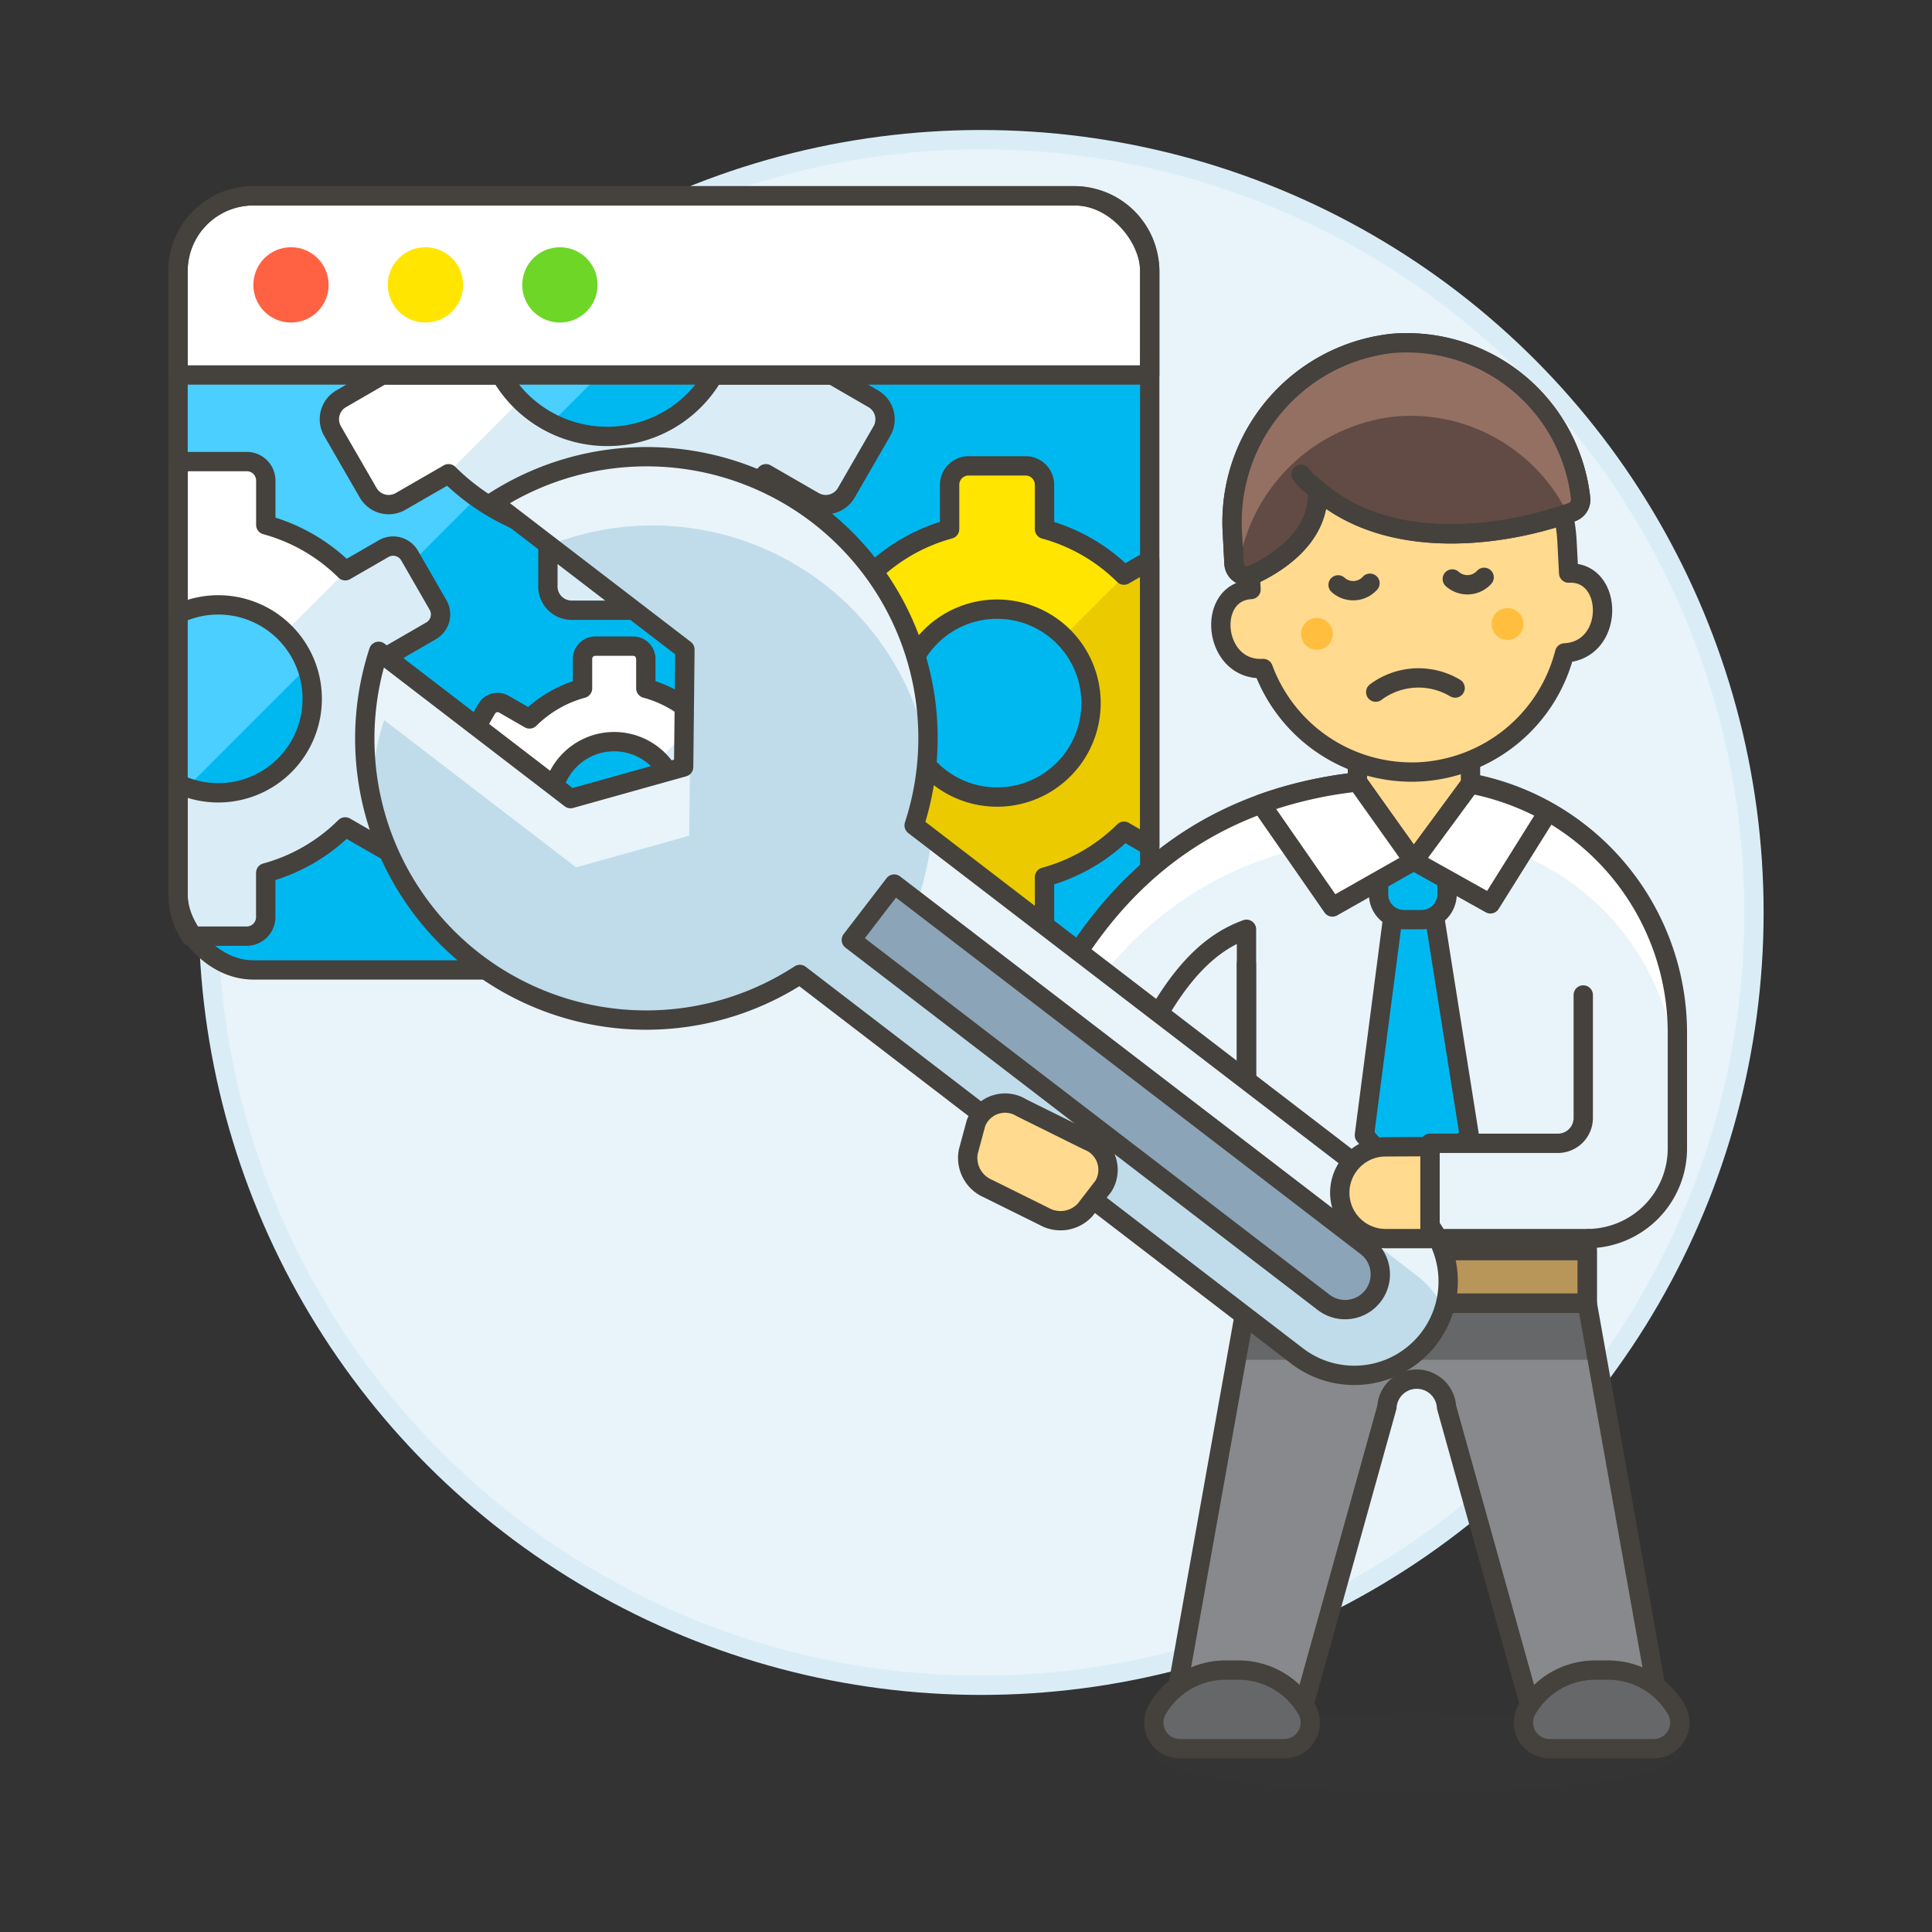 <svg xmlns="http://www.w3.org/2000/svg" viewBox="0 0 100 100"><rect x="0" y="0" width="100" height="100" fill="#333333" stroke="none"/><g class="nc-icon-wrapper"><defs/><circle class="a" cx="50.784" cy="47.229" r="40" fill="#e8f4fa" stroke="#daedf7" stroke-miterlimit="10"/><rect class="b" x="9.216" y="10.135" width="50.294" height="40.069" rx="3.898" style="" fill="#00b8f0"/><path class="c" d="M40.3 10.135H13.113a3.9 3.9 0 0 0-3.9 3.9v27.186z" style="" fill="#4acfff"/><path class="d" d="M31.43 22.589a6.351 6.351 0 0 1-5.508-3.183h-6.128l-2.131 1.232a1.225 1.225 0 0 0-.449 1.676l1.842 3.191a1.227 1.227 0 0 0 1.678.448l2.483-1.432a11.646 11.646 0 0 0 5.142 2.97v2.866a1.228 1.228 0 0 0 1.229 1.228h3.684a1.228 1.228 0 0 0 1.228-1.228v-2.866a11.64 11.64 0 0 0 5.142-2.97l2.484 1.432a1.227 1.227 0 0 0 1.678-.448l1.842-3.191a1.226 1.226 0 0 0-.45-1.676l-2.13-1.232h-6.128a6.351 6.351 0 0 1-5.508 3.183z" style="" fill="#daedf7"/><path class="e" d="M17.663 20.638a1.225 1.225 0 0 0-.449 1.676l1.842 3.191a1.227 1.227 0 0 0 1.678.448l2.31-1.332 3.892-3.893a6.385 6.385 0 0 1-1.015-1.322h-6.127z" style="" fill="#fff"/><path class="f" d="M31.43 22.589a6.351 6.351 0 0 1-5.508-3.183h-6.128l-2.131 1.232a1.225 1.225 0 0 0-.449 1.676l1.842 3.191a1.227 1.227 0 0 0 1.678.448l2.483-1.432a11.646 11.646 0 0 0 5.142 2.97v2.866a1.228 1.228 0 0 0 1.229 1.228h3.684a1.228 1.228 0 0 0 1.228-1.228v-2.866a11.64 11.64 0 0 0 5.142-2.97l2.484 1.432a1.227 1.227 0 0 0 1.678-.448l1.842-3.191a1.226 1.226 0 0 0-.45-1.676l-2.13-1.232h-6.128a6.351 6.351 0 0 1-5.508 3.183z" fill="none" stroke="#45413c" stroke-linecap="round" stroke-linejoin="round"/><path class="d" d="M22.669 31.308L21.2 28.756a.982.982 0 0 0-1.342-.359l-1.987 1.146a9.321 9.321 0 0 0-4.114-2.376v-2.293a.983.983 0 0 0-.983-.983H9.823a.981.981 0 0 0-.607.21v7.675a4.864 4.864 0 1 1 0 8.793v5.737a3.875 3.875 0 0 0 .645 2.148h2.909a.982.982 0 0 0 .983-.982v-2.294a9.319 9.319 0 0 0 4.114-2.378l1.987 1.145a.98.98 0 0 0 1.342-.359l1.473-2.552a.98.98 0 0 0-.359-1.334l-1.985-1.148a9.374 9.374 0 0 0 0-4.751l1.985-1.148a.98.98 0 0 0 .359-1.345z" style="" fill="#daedf7"/><path class="e" d="M13.753 27.167v-2.293a.983.983 0 0 0-.983-.983H9.823a.981.981 0 0 0-.607.21v7.675a4.863 4.863 0 0 1 5.52.959l3.276-3.276-.145.084a9.321 9.321 0 0 0-4.114-2.376z" style="" fill="#fff"/><path class="f" d="M22.669 31.308L21.2 28.756a.982.982 0 0 0-1.342-.359l-1.987 1.146a9.321 9.321 0 0 0-4.114-2.376v-2.293a.983.983 0 0 0-.983-.983H9.823a.981.981 0 0 0-.607.21v7.675a4.864 4.864 0 1 1 0 8.793v5.737a3.875 3.875 0 0 0 .645 2.148h2.909a.982.982 0 0 0 .983-.982v-2.294a9.319 9.319 0 0 0 4.114-2.378l1.987 1.145a.98.98 0 0 0 1.342-.359l1.473-2.552a.98.98 0 0 0-.359-1.334l-1.985-1.148a9.374 9.374 0 0 0 0-4.751l1.985-1.148a.98.98 0 0 0 .359-1.345z" fill="none" stroke="#45413c" stroke-linecap="round" stroke-linejoin="round"/><path class="g" d="M59.509 43.79V29l-1.331.768a9.31 9.31 0 0 0-4.114-2.376v-2.298a.982.982 0 0 0-.982-.982h-2.948a.982.982 0 0 0-.982.982v2.293a9.31 9.31 0 0 0-4.114 2.376l-1.987-1.146a.981.981 0 0 0-1.342.359l-1.474 2.552a.983.983 0 0 0 .36 1.342l1.985 1.147a9.377 9.377 0 0 0 0 4.752l-1.98 1.147a.982.982 0 0 0-.36 1.342l1.474 2.552a.981.981 0 0 0 1.342.359l1.987-1.146a9.31 9.31 0 0 0 4.109 2.377v2.293a.982.982 0 0 0 .982.982h2.948a.982.982 0 0 0 .982-.982V45.4a9.31 9.31 0 0 0 4.114-2.376zm-7.9-2.534a4.863 4.863 0 1 1 4.863-4.863 4.863 4.863 0 0 1-4.864 4.863z" style="" fill="#ebcb00"/><path class="h" d="M58.178 29.763a9.31 9.31 0 0 0-4.114-2.376v-2.293a.982.982 0 0 0-.982-.982h-2.948a.982.982 0 0 0-.982.982v2.293a9.31 9.31 0 0 0-4.114 2.376l-1.987-1.146a.981.981 0 0 0-1.342.359l-1.474 2.552a.983.983 0 0 0 .36 1.342l1.985 1.147a9.377 9.377 0 0 0 0 4.752l-1.98 1.147a.981.981 0 0 0-.36 1.341l1.474 2.553a.981.981 0 0 0 1.342.359L44.9 43.1l3.27-3.27a4.863 4.863 0 1 1 6.878-6.877l3.275-3.276z" style="" fill="#ffe500"/><path class="f" d="M59.509 43.79V29l-1.331.768a9.31 9.31 0 0 0-4.114-2.376v-2.298a.982.982 0 0 0-.982-.982h-2.948a.982.982 0 0 0-.982.982v2.293a9.31 9.31 0 0 0-4.114 2.376l-1.987-1.146a.981.981 0 0 0-1.342.359l-1.474 2.552a.983.983 0 0 0 .36 1.342l1.985 1.147a9.377 9.377 0 0 0 0 4.752l-1.98 1.147a.982.982 0 0 0-.36 1.342l1.474 2.552a.981.981 0 0 0 1.342.359l1.987-1.146a9.31 9.31 0 0 0 4.109 2.377v2.293a.982.982 0 0 0 .982.982h2.948a.982.982 0 0 0 .982-.982V45.4a9.31 9.31 0 0 0 4.114-2.376zm-7.9-2.534a4.863 4.863 0 1 1 4.863-4.863 4.863 4.863 0 0 1-4.864 4.863z" fill="none" stroke="#45413c" stroke-linecap="round" stroke-linejoin="round"/><path class="d" d="M39.131 43.978l-1.323-.765a6.248 6.248 0 0 0 0-3.167l1.323-.765a.655.655 0 0 0 .24-.895l-.983-1.7a.652.652 0 0 0-.894-.239l-1.325.763a6.205 6.205 0 0 0-2.742-1.583V34.1a.655.655 0 0 0-.655-.655h-1.965a.655.655 0 0 0-.655.655v1.529a6.214 6.214 0 0 0-2.743 1.583l-1.324-.763a.654.654 0 0 0-.895.239l-.982 1.7a.655.655 0 0 0 .239.895l1.324.765a6.248 6.248 0 0 0 0 3.167l-1.324.765a.654.654 0 0 0-.239.894l.982 1.7a.654.654 0 0 0 .895.239l1.324-.764a6.207 6.207 0 0 0 2.743 1.584v1.529a.655.655 0 0 0 .655.655h1.965a.655.655 0 0 0 .655-.655v-1.529a6.2 6.2 0 0 0 2.742-1.584l1.325.764a.653.653 0 0 0 .894-.239l.983-1.7a.654.654 0 0 0-.24-.896zm-7.342.893a3.242 3.242 0 1 1 3.242-3.242 3.242 3.242 0 0 1-3.242 3.242z" style="" fill="#daedf7"/><path class="e" d="M36.169 37.209a6.205 6.205 0 0 0-2.742-1.583V34.1a.655.655 0 0 0-.655-.655h-1.965a.655.655 0 0 0-.655.655v1.529a6.214 6.214 0 0 0-2.743 1.583l-1.324-.763a.654.654 0 0 0-.895.239l-.982 1.7a.655.655 0 0 0 .239.895l1.324.765a6.248 6.248 0 0 0 0 3.167l-1.324.765a.654.654 0 0 0-.239.894l.982 1.7a.654.654 0 0 0 .895.239l1.233-.711 2.179-2.18a3.242 3.242 0 1 1 4.585-4.585l2.184-2.183z" style="" fill="#fff"/><path class="f" d="M39.131 43.978l-1.323-.765a6.248 6.248 0 0 0 0-3.167l1.323-.765a.655.655 0 0 0 .24-.895l-.983-1.7a.652.652 0 0 0-.894-.239l-1.325.763a6.205 6.205 0 0 0-2.742-1.583V34.1a.655.655 0 0 0-.655-.655h-1.965a.655.655 0 0 0-.655.655v1.529a6.214 6.214 0 0 0-2.743 1.583l-1.324-.763a.654.654 0 0 0-.895.239l-.982 1.7a.655.655 0 0 0 .239.895l1.324.765a6.248 6.248 0 0 0 0 3.167l-1.324.765a.654.654 0 0 0-.239.894l.982 1.7a.654.654 0 0 0 .895.239l1.324-.764a6.207 6.207 0 0 0 2.743 1.584v1.529a.655.655 0 0 0 .655.655h1.965a.655.655 0 0 0 .655-.655v-1.529a6.2 6.2 0 0 0 2.742-1.584l1.325.764a.653.653 0 0 0 .894-.239l.983-1.7a.654.654 0 0 0-.24-.896zm-7.342.893a3.242 3.242 0 1 1 3.242-3.242 3.242 3.242 0 0 1-3.242 3.242z" fill="none" stroke="#45413c" stroke-linecap="round" stroke-linejoin="round"/><path class="e" d="M55.611 10.135h-42.5a3.9 3.9 0 0 0-3.9 3.9v5.374h50.298v-5.377a3.9 3.9 0 0 0-3.898-3.897z" style="" fill="#fff"/><path class="f" d="M55.611 10.134h-42.5a3.9 3.9 0 0 0-3.9 3.9v5.374h50.298v-5.376a3.9 3.9 0 0 0-3.898-3.898z" fill="none" stroke="#45413c" stroke-linecap="round" stroke-linejoin="round"/><circle class="i" cx="15.062" cy="14.746" r="1.949" style="" fill="#ff6242"/><circle class="h" cx="22.022" cy="14.746" r="1.949" style="" fill="#ffe500"/><circle class="j" cx="28.981" cy="14.746" r="1.949" style="" fill="#6dd627"/><rect class="f" x="9.216" y="10.135" width="50.294" height="40.069" rx="3.898" fill="none" stroke="#45413c" stroke-linecap="round" stroke-linejoin="round"/><g><path class="k" d="M64.515 67.446L60.5 89.9h6.531l4.756-17.066a1.546 1.546 0 0 1 3.086 0l4.76 17.066h6.531l-4.011-22.454z" style="" fill="#87898c"/><path class="l" d="M82.678 70.383l-.525-2.937H64.515l-.525 2.937h18.688z" style="" fill="#656769"/><path class="f" d="M64.515 67.446L60.5 89.9h6.531l4.756-17.066a1.546 1.546 0 0 1 3.086 0l4.76 17.066h6.531l-4.011-22.454z" fill="none" stroke="#45413c" stroke-linecap="round" stroke-linejoin="round"/><ellipse class="m" cx="73.379" cy="90.736" rx="13.568" ry="2.035" fill="#45413c" opacity="0.15"/><path class="n" d="M61.084 90.512a1.352 1.352 0 0 1-1.217-1.968 4.071 4.071 0 0 1 3.564-2.1h.678a4.071 4.071 0 0 1 3.564 2.1 1.352 1.352 0 0 1-1.217 1.968z" stroke="#45413c" stroke-linecap="round" stroke-linejoin="round" fill="#656769"/><path class="n" d="M85.584 90.512a1.352 1.352 0 0 0 1.216-1.968 4.069 4.069 0 0 0-3.564-2.1h-.678a4.071 4.071 0 0 0-3.558 2.1 1.352 1.352 0 0 0 1.217 1.968z" stroke="#45413c" stroke-linecap="round" stroke-linejoin="round" fill="#656769"/><path class="o" d="M82.153 64.11v3.336H64.518V48.1c-3.124 1.13-5.532 4.719-8.679 14.453l-4.719-1.9c3.146-12.617 9.635-20.343 22.214-20.343a13.159 13.159 0 0 1 13.487 13.115v6.017a4.668 4.668 0 0 1-4.668 4.668z" style="" fill="#e8f4fa"/><path class="e" d="M73.334 40.31c-12.579 0-19.068 7.727-22.214 20.342l.732.294c3.378-11.052 9.8-17.721 21.482-17.721a13.159 13.159 0 0 1 13.487 13.114v-2.914A13.159 13.159 0 0 0 73.334 40.31z" style="" fill="#fff"/><path class="f" d="M82.153 64.11v3.336H64.518V48.1c-3.124 1.13-5.532 4.719-8.679 14.453l-4.719-1.9c3.146-12.617 9.635-20.343 22.214-20.343a13.159 13.159 0 0 1 13.487 13.115v6.017a4.668 4.668 0 0 1-4.668 4.668z" fill="none" stroke="#45413c" stroke-linecap="round" stroke-linejoin="round"/><path class="p" d="M72.535 44.065L70.62 58.759l2.714 3.109 2.714-3.109-2.333-14.694h-1.18z" fill="#00b8f0" stroke="#45413c" stroke-linecap="round" stroke-linejoin="round"/><path class="o" d="M82.153 64.11h-8.138v-4.932h6.619a1.315 1.315 0 0 0 1.315-1.315z" style="" fill="#e8f4fa"/><path class="f" d="M64.515 64.733c.007-2.351 0-7.637 0-14.837" fill="none" stroke="#45413c" stroke-linecap="round" stroke-linejoin="round"/><path class="p" d="M73.334 43.349q-1.016 0-1.979.067v2.873A1.315 1.315 0 0 0 72.67 47.6h.91a1.315 1.315 0 0 0 1.32-1.311v-2.857a14.823 14.823 0 0 0-1.566-.083z" fill="#00b8f0" stroke="#45413c" stroke-linecap="round" stroke-linejoin="round"/><path class="q" d="M64.515 64.733h17.638v2.714H64.515z" stroke="#45413c" stroke-linecap="round" stroke-linejoin="round" fill="#b89558"/><path class="r" d="M76.112 40.575l-2.937 3.99-2.915-4.089.007-4.286h5.852l-.007 4.385z" stroke="#45413c" stroke-linecap="round" stroke-linejoin="round" fill="#ffda8f"/><path class="s" d="M70.261 40.476a21.543 21.543 0 0 0-4.995 1.14l3.7 5.329 4.2-2.381z" fill="#fff" stroke="#45413c" stroke-linecap="round" stroke-linejoin="round"/><path class="s" d="M76.112 40.574l-2.937 3.99 3.969 2.219 2.977-4.756a13.568 13.568 0 0 0-4.009-1.453z" fill="#fff" stroke="#45413c" stroke-linecap="round" stroke-linejoin="round"/><path class="f" d="M82.153 64.11h-8.138v-4.932h6.619a1.315 1.315 0 0 0 1.315-1.315V51.5" fill="none" stroke="#45413c" stroke-linecap="round" stroke-linejoin="round"/><g><path class="t" d="M42.335 26.644A14.578 14.578 0 0 0 25.516 26l9.936 7.622-.067 6.078-5.852 1.637-9.933-7.625a14.567 14.567 0 0 0 21.8 16.725L67.144 70.19a4.862 4.862 0 0 0 5.919-7.715L47.316 42.722a14.578 14.578 0 0 0-4.981-16.078z" style="" fill="#c0dceb"/><path class="o" d="M48.016 38.843a14.532 14.532 0 0 0-19.6-10.621L25.516 26a14.562 14.562 0 0 1 22.5 12.846z" style="" fill="#e8f4fa"/><path class="o" d="M74.747 67.776a4.818 4.818 0 0 0-1.4-1.743L47.6 46.281a14.6 14.6 0 0 0 .611-2.87l24.852 19.064a4.862 4.862 0 0 1 1.684 5.301z" style="" fill="#e8f4fa"/><path class="o" d="M35.416 36.931l.322.247-.066 6.078-5.853 1.638-9.935-7.623a14.615 14.615 0 0 0-.694 3.94 14.648 14.648 0 0 1 .407-7.5l9.936 7.622 5.852-1.633z" style="" fill="#e8f4fa"/><path class="u" d="M70.731 64.516a1.823 1.823 0 1 1-2.22 2.893L44.064 48.653l2.22-2.893z" stroke="#45413c" stroke-linecap="round" stroke-linejoin="round" fill="#8ca4b8"/><path class="f" d="M42.335 26.644A14.578 14.578 0 0 0 25.516 26l9.936 7.622-.067 6.078-5.852 1.637-9.933-7.625a14.567 14.567 0 0 0 21.8 16.725L67.144 70.19a4.862 4.862 0 0 0 5.919-7.715L47.316 42.722a14.578 14.578 0 0 0-4.981-16.078z" fill="none" stroke="#45413c" stroke-linecap="round" stroke-linejoin="round"/></g><path class="r" d="M54.041 62.959l-2.9-1.436a1.73 1.73 0 0 1-1.023-1.913l.4-1.481a1.612 1.612 0 0 1 2.362-.787l3.431 1.7a1.611 1.611 0 0 1 .8 2.355l-.937 1.217a1.729 1.729 0 0 1-2.133.345z" stroke="#45413c" stroke-linecap="round" stroke-linejoin="round" fill="#ffda8f"/><path class="r" d="M71.662 59.361a2.375 2.375 0 0 0 .024 4.749h2.329v-4.761z" stroke="#45413c" stroke-linecap="round" stroke-linejoin="round" fill="#ffda8f"/><g><path class="r" d="M73.481 39.952a8.205 8.205 0 0 0 7.505-6.158h.007c2.6-.134 2.544-4.253.2-4.131l-.085-1.643a8.231 8.231 0 1 0-16.441.85l.085 1.643c-2.346.122-1.975 4.224.624 4.089h.007a8.2 8.2 0 0 0 8.098 5.35z" stroke="#45413c" stroke-linecap="round" stroke-linejoin="round" fill="#ffda8f"/><path class="v" d="M68.985 32.767a.823.823 0 1 1-.865-.78.824.824 0 0 1 .865.78z" style="" fill="#ffbe3d"/><path class="v" d="M78.85 32.257a.823.823 0 1 1-.865-.781.824.824 0 0 1 .865.781z" style="" fill="#ffbe3d"/><path class="f" d="M75.317 35.612a3.7 3.7 0 0 0-4.11.212" fill="none" stroke="#45413c" stroke-linecap="round" stroke-linejoin="round"/><path class="f" d="M76.818 29.883a1.168 1.168 0 0 1-1.648.085" fill="none" stroke="#45413c" stroke-linecap="round" stroke-linejoin="round"/><path class="f" d="M70.909 30.188a1.168 1.168 0 0 1-1.649.086" fill="none" stroke="#45413c" stroke-linecap="round" stroke-linejoin="round"/><g><path class="w" d="M68.206 25.367c3.624 3.169 9.45 2.48 13.166 1.135a.678.678 0 0 0 .441-.707 9.055 9.055 0 0 0-9.748-8.021 9.307 9.307 0 0 0-8.274 9.871l.079 1.519a.685.685 0 0 0 .977.586c1.3-.607 3.483-1.991 3.359-4.383" stroke="#45413c" stroke-linecap="round" stroke-linejoin="round" fill="#614b44"/><path class="x" d="M72.261 21.554a9.054 9.054 0 0 1 8.877 5.031l.234-.083a.677.677 0 0 0 .441-.707 9.055 9.055 0 0 0-9.748-8.021 9.307 9.307 0 0 0-8.274 9.871l.079 1.519a.675.675 0 0 0 .2.445 9.213 9.213 0 0 1 8.191-8.055z" style="" fill="#947063"/><path class="f" d="M68.206 25.367c3.624 3.169 9.45 2.48 13.166 1.135a.678.678 0 0 0 .441-.707 9.055 9.055 0 0 0-9.748-8.021 9.307 9.307 0 0 0-8.274 9.871l.079 1.519a.685.685 0 0 0 .977.586c1.3-.607 3.483-1.991 3.359-4.383" fill="none" stroke="#45413c" stroke-linecap="round" stroke-linejoin="round"/><path class="f" d="M68.206 25.367c-.438-.383-.494-.315-.86-.817" fill="none" stroke="#45413c" stroke-linecap="round" stroke-linejoin="round"/></g></g></g></g></svg>